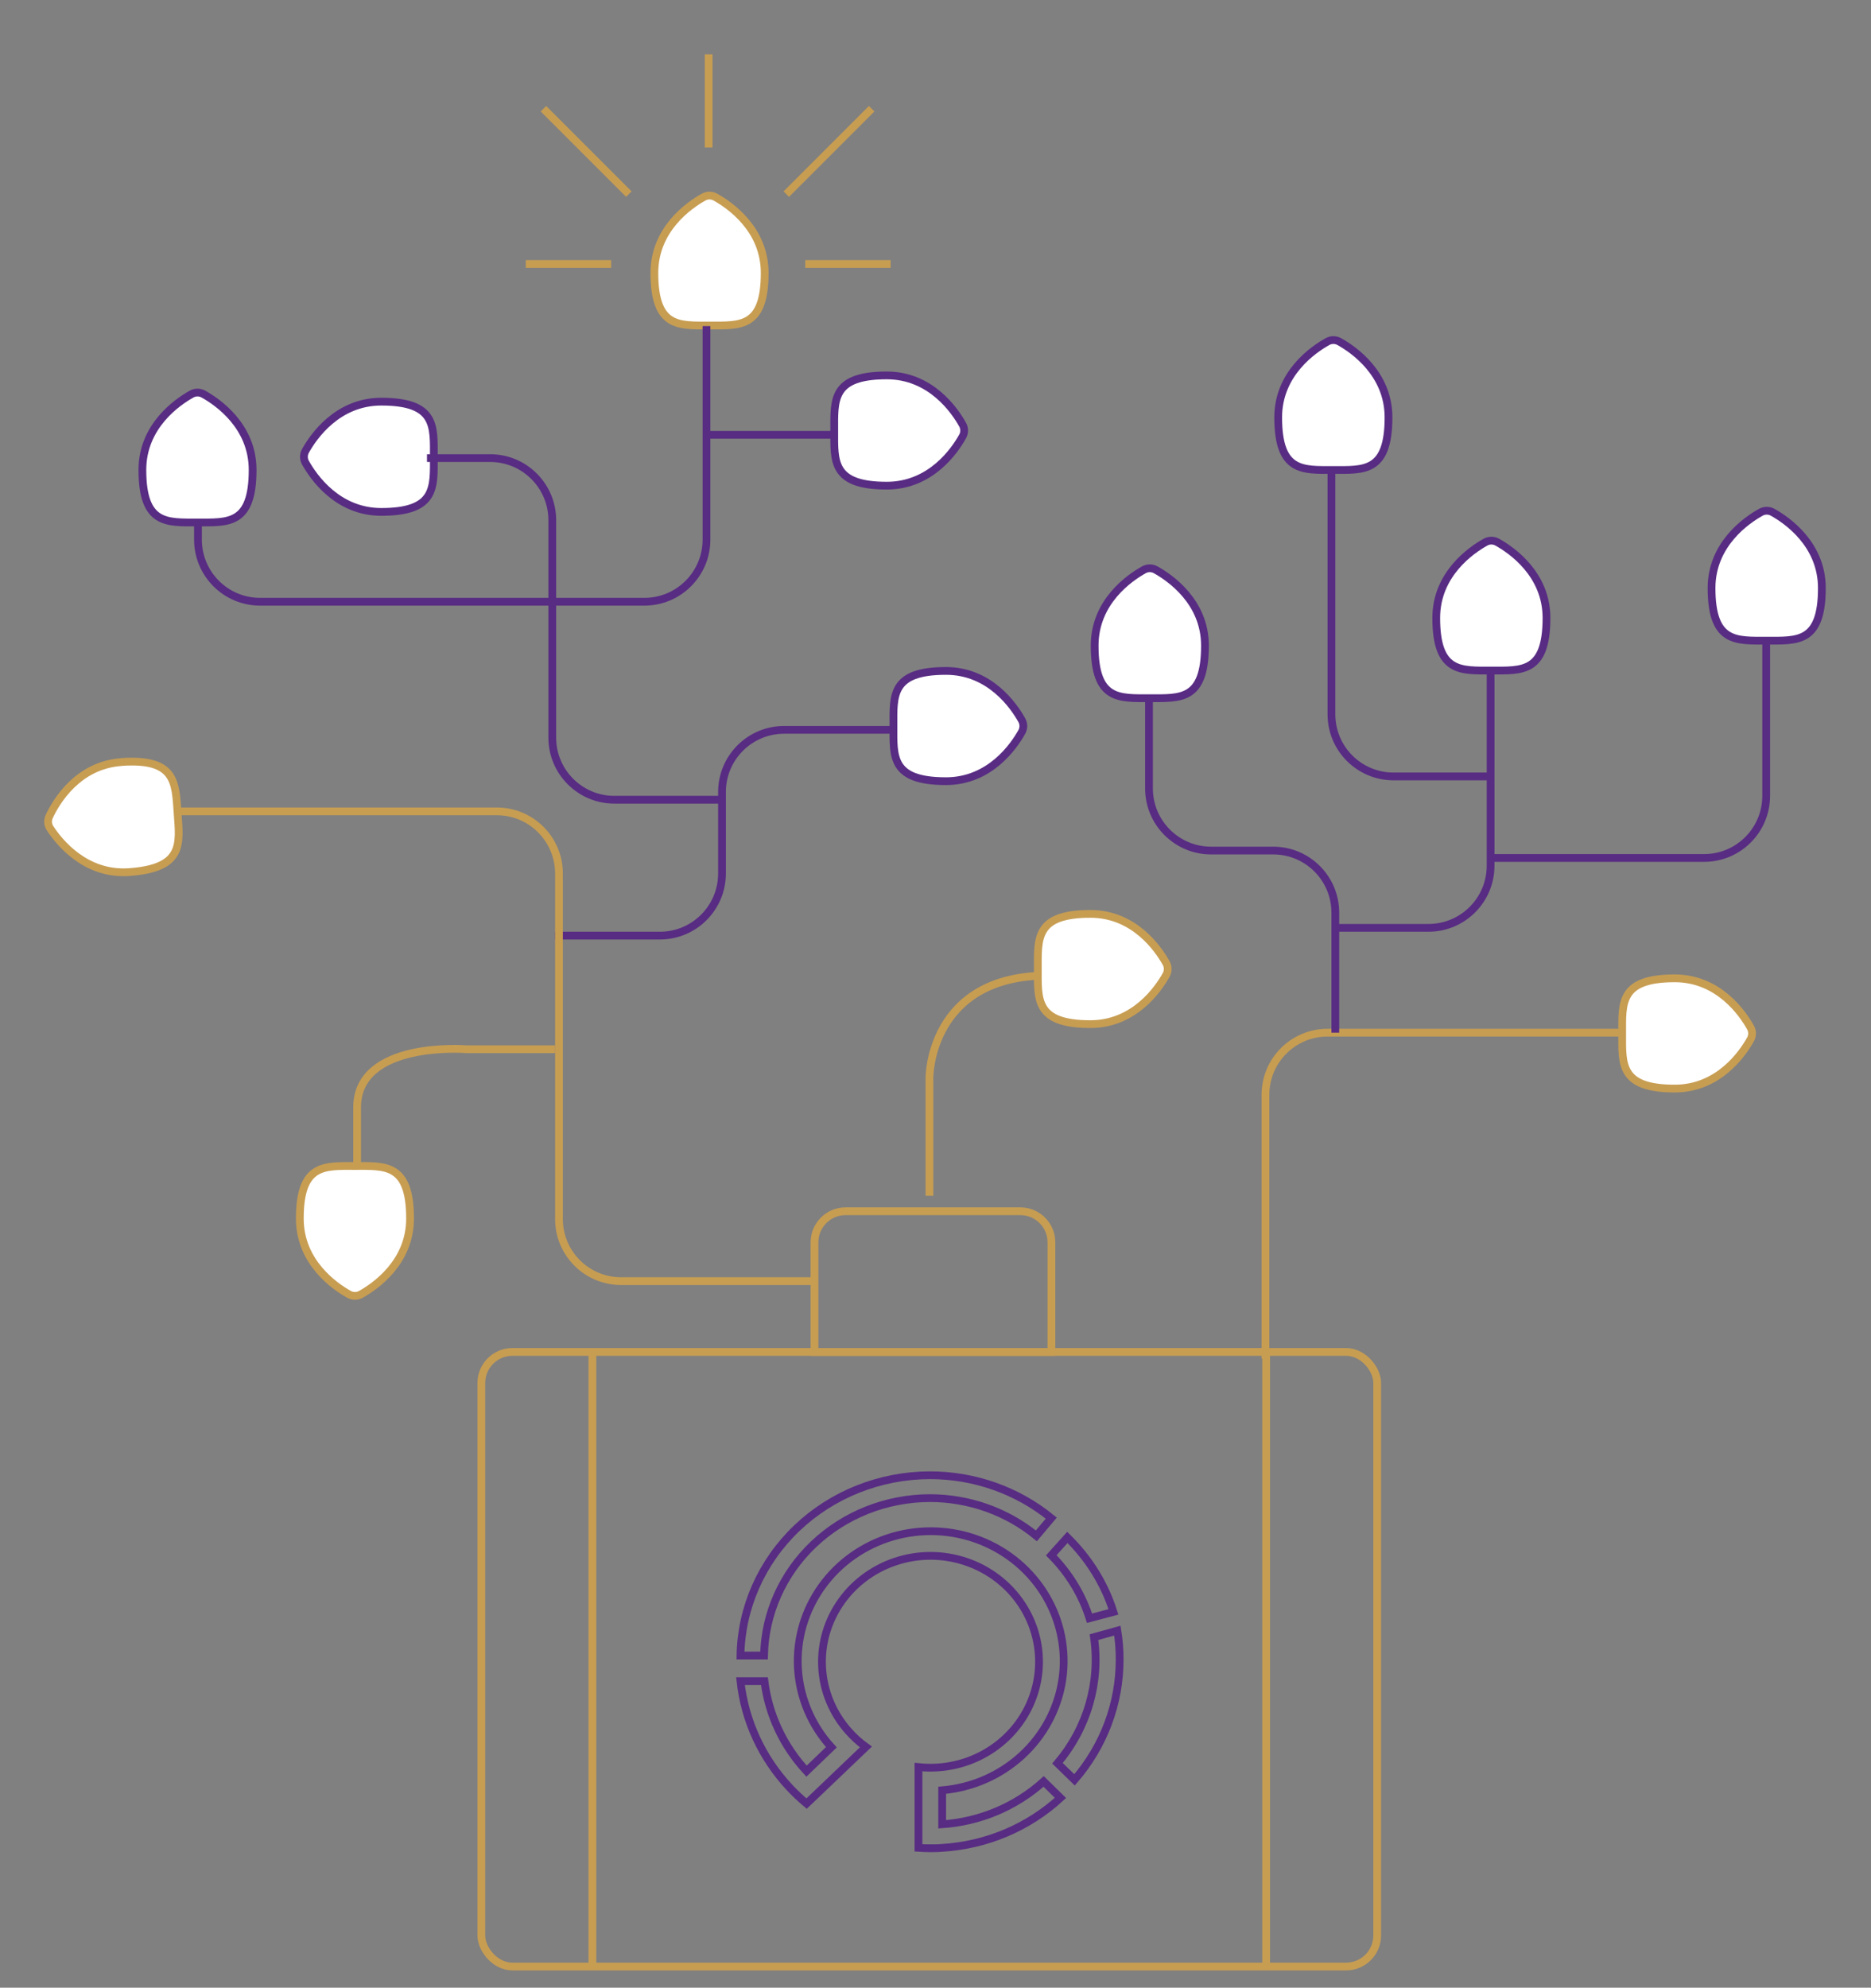 <svg width="241" height="256" viewBox="0 0 241 256" fill="none" xmlns="http://www.w3.org/2000/svg">
  <rect x="0" y="0" width="241" height="256" fill="#808080" stroke="none"/>
  <path d="M119.721 154V138.75C119.721 138.75 119.721 125.65 134.941 125.65" stroke="#C79D52" stroke-miterlimit="10" />
  <path d="M71.5 120.5H85C89.418 120.5 93 116.918 93 112.5V102C93 97.582 96.582 94 101 94H115.5" stroke="#582C83"
    stroke-miterlimit="10" />
  <path d="M71.5 135.13L65.525 135.13H60.05C60.05 135.13 46 134 46 142.632V152" stroke="#C79D52"
    stroke-miterlimit="10" />
  <path d="M90.721 56H108.721" stroke="#582C83" stroke-miterlimit="10" />
  <path d="M163 175V141C163 136.582 166.582 133 171 133H210" stroke="#C79D52" stroke-miterlimit="10" />
  <path d="M22.5 104.5H64C68.418 104.5 72 108.082 72 112.5V157C72 161.418 75.582 165 80 165H105" stroke="#C79D52"
    stroke-miterlimit="10" />
  <rect x="62" y="174.119" width="115.393" height="79.154" rx="4" stroke="#C79D52" stroke-miterlimit="10" />
  <path
    d="M121.359 234.955V230.572C125.202 230.248 128.819 228.668 131.627 226.088C134.435 223.508 136.268 220.078 136.83 216.355C137.392 212.632 136.65 208.833 134.724 205.572C132.797 202.312 129.8 199.781 126.216 198.39C122.633 196.999 118.673 196.828 114.978 197.906C111.283 198.984 108.068 201.247 105.855 204.33C103.643 207.412 102.56 211.132 102.784 214.889C103.008 218.646 104.524 222.22 107.088 225.031L103.89 228.109C100.899 224.884 99.004 220.835 98.464 216.517H95.379C95.938 221.617 98.147 226.411 101.688 230.202C102.38 230.941 103.117 231.638 103.896 232.289L106.104 230.184L109.322 227.106L111.536 224.994C110.712 224.398 109.959 223.715 109.29 222.957C107.242 220.65 106.046 217.741 105.892 214.693C105.739 211.646 106.637 208.636 108.443 206.145C110.248 203.654 112.858 201.825 115.854 200.952C118.851 200.078 122.061 200.21 124.971 201.327C127.881 202.443 130.324 204.479 131.909 207.11C133.493 209.74 134.128 212.813 133.712 215.838C133.297 218.862 131.854 221.663 129.614 223.793C127.375 225.922 124.468 227.258 121.359 227.586C120.344 227.693 119.321 227.693 118.306 227.586V237.99C118.81 238.027 119.321 238.039 119.832 238.039C120.343 238.039 120.848 238.039 121.359 237.99C127.052 237.647 132.442 235.371 136.595 231.557L134.431 229.433C130.846 232.673 126.234 234.621 121.359 234.955Z"
    stroke="#582C83" />
  <path
    d="M119.768 192.945C124.794 192.944 129.658 194.666 133.491 197.804L135.412 195.523C131.041 191.953 125.5 189.996 119.774 190C113.366 190.015 107.22 192.456 102.658 196.798C98.096 201.14 95.482 207.037 95.379 213.219H98.413C98.519 207.817 100.814 202.669 104.805 198.88C108.797 195.091 114.168 192.96 119.768 192.945V192.945Z"
    stroke="#582C83" />
  <path
    d="M143.419 207.599C142.3 204.024 140.267 200.738 137.484 198.007L135.412 200.311C137.709 202.641 139.393 205.412 140.338 208.415L143.419 207.599Z"
    stroke="#582C83" />
  <path
    d="M140.915 210.85C141.331 213.725 141.129 216.653 140.32 219.449C139.51 222.245 138.112 224.848 136.213 227.096L138.407 229.232C142.171 224.885 144.23 219.393 144.219 213.721C144.222 212.481 144.124 211.242 143.926 210.016L140.915 210.85Z"
    stroke="#582C83" />
  <path d="M76.305 174.119V253.273" stroke="#C79D52" stroke-miterlimit="10" />
  <path d="M163.088 174.119V253.273" stroke="#C79D52" stroke-miterlimit="10" />
  <path
    d="M104.914 160C104.914 157.791 106.705 156 108.914 156H131.431C133.64 156 135.431 157.791 135.431 160V174.119H104.914V160Z"
    stroke="#C79D52" stroke-miterlimit="10" />
  <path
    d="M32.54 60.52C32.54 67.62 29.36 67.29 25.44 67.29C21.52 67.29 18.34 67.62 18.34 60.52C18.34 54.865 22.844 51.779 24.677 50.757C25.157 50.49 25.723 50.49 26.202 50.757C28.035 51.779 32.54 54.865 32.54 60.52Z"
    fill="white" stroke="#582C83" stroke-linecap="round" stroke-linejoin="round" />
  <path
    d="M98.499 35.15C98.499 42.25 95.319 41.92 91.389 41.92C87.459 41.92 84.289 42.25 84.289 35.15C84.289 29.494 88.794 26.408 90.627 25.387C91.106 25.12 91.672 25.12 92.151 25.387C93.986 26.407 98.499 29.493 98.499 35.15Z"
    fill="white" stroke="#C79D52" stroke-linecap="round" stroke-linejoin="round" />
  <path
    d="M114.229 62.55C107.129 62.55 107.459 59.37 107.459 55.45C107.459 51.53 107.129 48.35 114.229 48.35C119.885 48.35 122.97 52.855 123.992 54.688C124.259 55.167 124.259 55.733 123.992 56.212C122.97 58.045 119.885 62.55 114.229 62.55Z"
    fill="white" stroke="#582C83" stroke-linecap="round" stroke-linejoin="round" />
  <path
    d="M121.851 100.61C114.751 100.61 115.081 97.43 115.081 93.51C115.081 89.59 114.751 86.41 121.851 86.41C127.506 86.41 130.592 90.915 131.613 92.748C131.88 93.227 131.88 93.793 131.613 94.272C130.592 96.106 127.506 100.61 121.851 100.61Z"
    fill="white" stroke="#582C83" stroke-linecap="round" stroke-linejoin="round" />
  <path
    d="M155.21 83.15C155.21 90.25 152.03 89.92 148.1 89.92C144.17 89.92 141 90.25 141 83.15C141 77.494 145.505 74.408 147.338 73.387C147.817 73.12 148.383 73.12 148.862 73.386C150.697 74.407 155.21 77.493 155.21 83.15Z"
    fill="white" stroke="#582C83" stroke-linecap="round" stroke-linejoin="round" />
  <path d="M172 119.5H184C188.418 119.5 192 115.918 192 111.5V86" stroke="#582C83" stroke-miterlimit="10" />
  <path d="M171.5 60.5V92C171.5 96.418 175.082 100 179.5 100H192" stroke="#582C83" stroke-miterlimit="10" />
  <path d="M192 110.5H219.5C223.918 110.5 227.5 106.918 227.5 102.5V82.5" stroke="#582C83" stroke-miterlimit="10" />
  <path
    d="M178.851 53.76C178.851 60.86 175.671 60.53 171.751 60.53C167.831 60.53 164.641 60.86 164.641 53.76C164.641 48.103 169.154 45.017 170.989 43.996C171.468 43.73 172.034 43.73 172.512 43.997C174.345 45.018 178.851 48.104 178.851 53.76Z"
    fill="white" stroke="#582C83" stroke-linecap="round" stroke-linejoin="round" />
  <path
    d="M199.2 79.59C199.2 86.69 196.02 86.36 192.1 86.36C188.18 86.36 185 86.69 185 79.59C185 73.935 189.505 70.849 191.338 69.827C191.817 69.56 192.383 69.56 192.862 69.827C194.695 70.849 199.2 73.935 199.2 79.59Z"
    fill="white" stroke="#582C83" stroke-linecap="round" stroke-linejoin="round" />
  <path
    d="M234.671 75.74C234.671 82.84 231.491 82.51 227.571 82.51C223.651 82.51 220.461 82.84 220.461 75.74C220.461 70.083 224.974 66.997 226.809 65.977C227.288 65.71 227.854 65.71 228.333 65.977C230.166 66.998 234.671 70.084 234.671 75.74Z"
    fill="white" stroke="#582C83" stroke-linecap="round" stroke-linejoin="round" />
  <path
    d="M215.72 140.2C208.62 140.2 208.95 137.02 208.95 133.1C208.95 129.18 208.62 126 215.72 126C221.375 126 224.461 130.505 225.482 132.338C225.749 132.817 225.749 133.383 225.482 133.862C224.461 135.695 221.375 140.2 215.72 140.2Z"
    fill="white" stroke="#C79D52" stroke-linecap="round" stroke-linejoin="round" />
  <path
    d="M140.45 131.9C133.35 131.9 133.68 128.72 133.68 124.8C133.68 120.88 133.35 117.7 140.45 117.7C146.105 117.7 149.191 122.205 150.213 124.038C150.48 124.517 150.48 125.083 150.213 125.562C149.191 127.395 146.105 131.9 140.45 131.9Z"
    fill="white" stroke="#C79D52" stroke-linecap="round" stroke-linejoin="round" />
  <path
    d="M38.619 156.94C38.619 149.84 41.799 150.17 45.719 150.17C49.639 150.17 52.819 149.84 52.819 156.94C52.819 162.595 48.315 165.681 46.481 166.703C46.002 166.97 45.436 166.97 44.957 166.703C43.124 165.681 38.619 162.595 38.619 156.94Z"
    fill="white" stroke="#C79D52" stroke-linecap="round" stroke-linejoin="round" />
  <path
    d="M49.111 51.73C56.211 51.73 55.881 54.91 55.881 58.83C55.881 62.75 56.211 65.93 49.111 65.93C43.456 65.93 40.37 61.425 39.348 59.592C39.081 59.113 39.081 58.547 39.348 58.068C40.37 56.234 43.456 51.73 49.111 51.73Z"
    fill="white" stroke="#582C83" stroke-linecap="round" stroke-linejoin="round" />
  <path
    d="M15.635 98.145C15.633 98.143 15.634 98.14 15.637 98.139C22.71 97.642 22.6 100.841 22.88 104.76C23.15 108.67 23.71 111.82 16.63 112.32C10.989 112.718 7.596 108.433 6.449 106.673C6.149 106.214 6.11 105.649 6.343 105.153C7.234 103.253 9.997 98.544 15.633 98.15C15.635 98.15 15.637 98.147 15.635 98.145Z"
    fill="white" stroke="#C79D52" stroke-linecap="round" stroke-linejoin="round" />
  <path d="M101.279 25L112.279 14" stroke="#C79D52" stroke-miterlimit="10" />
  <path d="M81 25L70 14" stroke="#C79D52" stroke-miterlimit="10" />
  <path d="M91.279 19V7" stroke="#C79D52" stroke-miterlimit="10" />
  <path d="M103.721 34H114.721" stroke="#C79D52" stroke-miterlimit="10" />
  <path d="M67.721 34H78.721" stroke="#C79D52" stroke-miterlimit="10" />
  <path d="M55 59H63.137C67.555 59 71.137 62.582 71.137 67V95C71.137 99.418 74.719 103 79.137 103H93"
    stroke="#582C83" stroke-miterlimit="10" />
  <path d="M148 90V101.545C148 105.964 151.582 109.545 156 109.545H164C168.418 109.545 172 113.127 172 117.545V133"
    stroke="#582C83" stroke-miterlimit="10" />
  <path d="M25.5 67.5V69.5C25.5 73.918 29.082 77.5 33.5 77.5H83C87.418 77.5 91 73.918 91 69.5V42" stroke="#582C83"
    stroke-miterlimit="10" />
</svg>